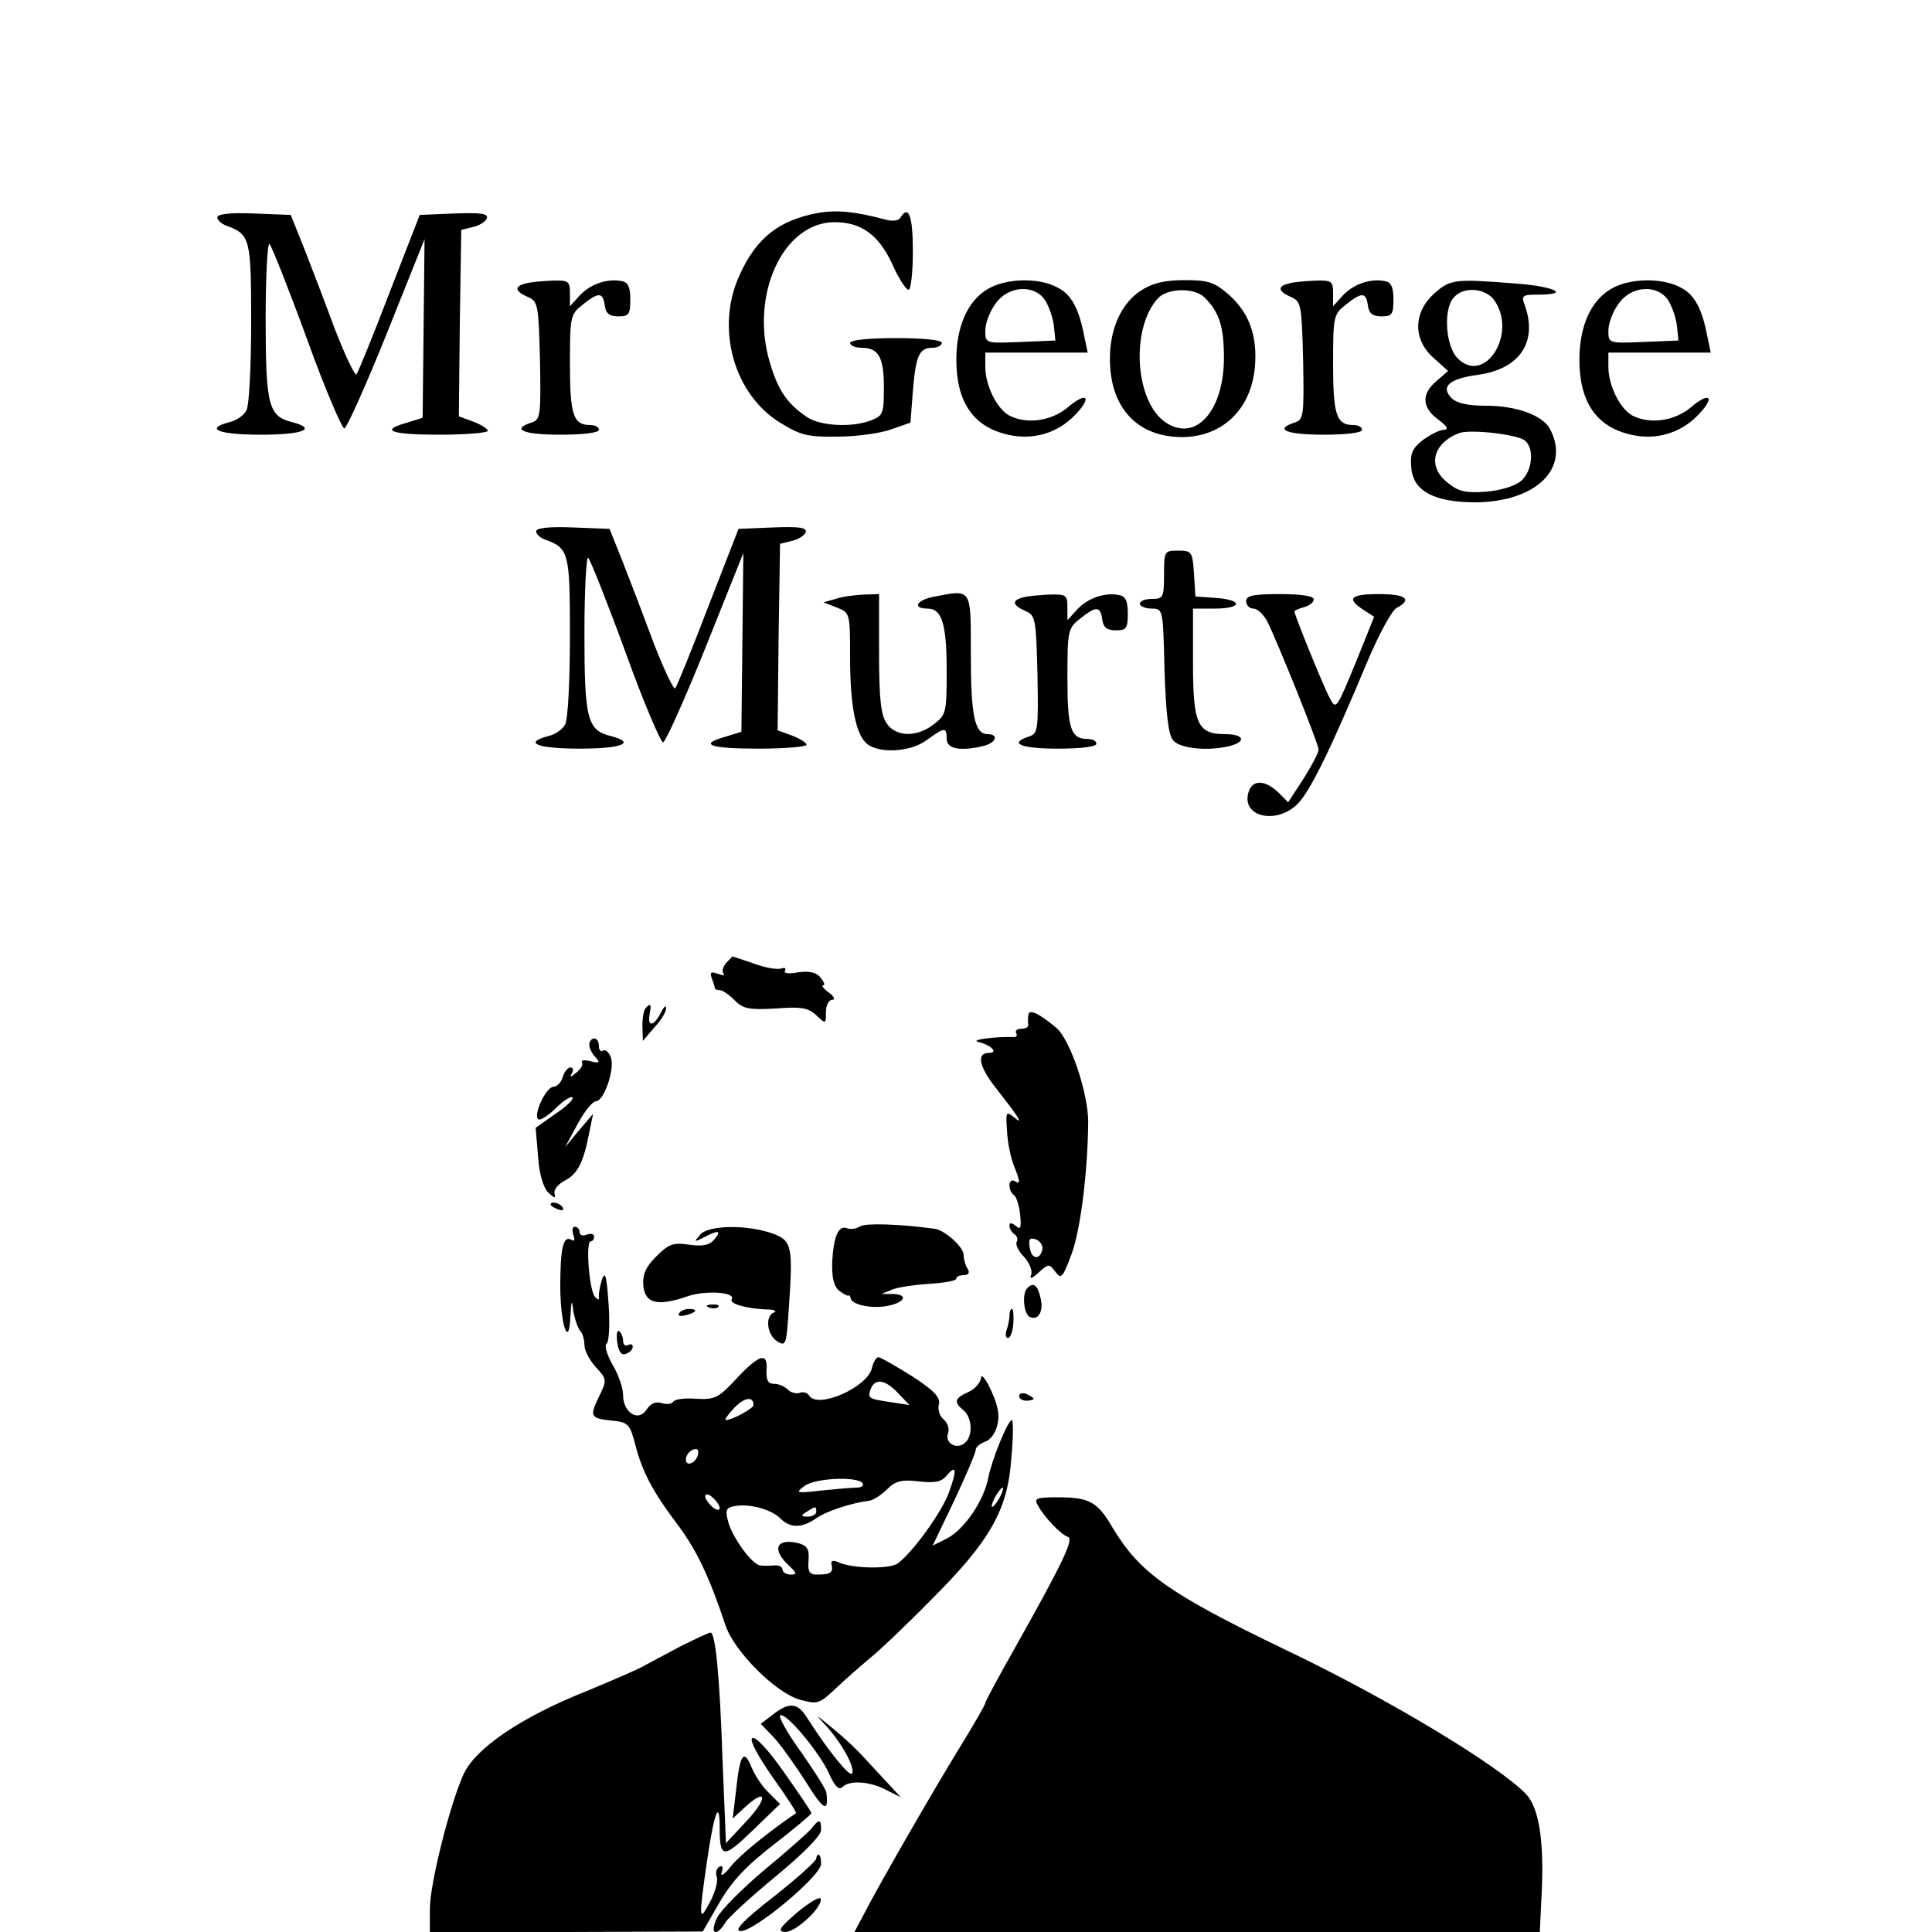 <?xml version="1.0" standalone="no"?>
<!DOCTYPE svg PUBLIC "-//W3C//DTD SVG 20010904//EN"
 "http://www.w3.org/TR/2001/REC-SVG-20010904/DTD/svg10.dtd">
<svg version="1.0" xmlns="http://www.w3.org/2000/svg"
 width="400pt" height="400pt" viewBox="0 0 400 400"
 preserveAspectRatio="xMidYMid meet">
<g transform="translate(0,400) scale(0.1,-0.1)"
fill="#000000" stroke="none">
<path d="M1693 3559 c-80 -15 -127 -51 -162 -129 -50 -109 -12 -246 84 -305
42 -26 57 -30 119 -29 39 0 89 7 111 15 l40 14 5 65 c6 74 13 90 41 90 10 0
19 5 19 10 0 6 -38 10 -95 10 -57 0 -95 -4 -95 -10 0 -5 10 -10 23 -10 36 0
47 -19 47 -82 0 -54 -2 -59 -26 -68 -40 -16 -107 -12 -134 7 -41 28 -59 55
-76 112 -42 140 27 291 134 291 55 0 91 -26 119 -86 13 -30 29 -54 34 -54 5 0
9 36 9 80 0 74 -9 97 -26 69 -3 -6 -17 -8 -33 -3 -61 16 -98 20 -138 13z"/>
<path d="M450 3550 c0 -6 8 -13 18 -17 50 -18 52 -26 52 -200 0 -90 -4 -173
-10 -183 -5 -10 -21 -21 -35 -24 -53 -14 -22 -26 65 -26 87 0 118 12 65 26
-49 12 -55 34 -55 213 0 91 4 161 8 156 5 -6 40 -94 78 -198 37 -103 73 -186
77 -184 5 1 45 90 88 197 l78 195 -2 -185 -2 -185 -32 -10 c-58 -16 -35 -25
67 -25 55 0 100 4 100 8 0 4 -14 13 -30 19 l-30 11 2 193 3 193 24 6 c14 3 26
11 29 18 3 10 -13 12 -68 10 l-71 -3 -63 -162 c-34 -89 -65 -165 -68 -168 -3
-4 -23 38 -44 92 -20 54 -49 130 -64 168 l-28 70 -76 3 c-49 2 -76 -1 -76 -8z"/>
<path d="M1088 3413 c-24 -6 -22 -16 5 -28 21 -9 22 -16 25 -132 2 -115 1
-122 -18 -128 -43 -14 -16 -25 60 -25 47 0 80 4 80 10 0 6 -8 10 -18 10 -35 0
-42 21 -42 126 0 99 1 103 26 123 34 27 42 26 46 -1 2 -17 10 -23 28 -23 22 0
25 4 25 35 0 26 -5 36 -18 38 -29 6 -65 -6 -87 -30 l-20 -22 0 27 c0 25 -3 27
-37 26 -21 -1 -46 -3 -55 -6z"/>
<path d="M2044 3401 c-41 -25 -64 -77 -64 -146 0 -87 35 -139 107 -155 51 -12
102 3 138 40 37 38 26 51 -15 16 -34 -28 -85 -35 -121 -16 -25 14 -49 62 -49
100 l0 30 106 0 106 0 -7 33 c-11 58 -27 88 -56 102 -39 21 -108 19 -145 -4z
m120 -23 c8 -13 16 -36 18 -53 l3 -30 -72 -3 c-73 -3 -73 -3 -73 24 0 14 9 39
21 55 26 38 81 41 103 7z"/>
<path d="M2363 3399 c-41 -26 -66 -80 -65 -145 1 -98 56 -158 148 -159 84 0
143 56 152 143 6 65 -11 114 -54 152 -30 26 -42 30 -92 30 -40 0 -66 -6 -89
-21z m131 -15 c30 -30 40 -59 40 -125 0 -109 -58 -175 -120 -134 -64 42 -74
194 -17 257 20 22 76 23 97 2z"/>
<path d="M2668 3413 c-24 -6 -22 -16 5 -28 21 -9 22 -16 25 -132 2 -115 1
-122 -18 -128 -43 -14 -16 -25 60 -25 47 0 80 4 80 10 0 6 -8 10 -18 10 -35 0
-42 21 -42 126 0 99 1 103 26 123 34 27 42 26 46 -1 2 -17 10 -23 28 -23 22 0
25 4 25 35 0 26 -5 36 -18 38 -29 6 -65 -6 -87 -30 l-20 -22 0 27 c0 25 -3 27
-37 26 -21 -1 -46 -3 -55 -6z"/>
<path d="M2969 3392 c-43 -39 -44 -95 -1 -133 l30 -27 -24 -21 c-32 -27 -30
-55 4 -80 19 -14 22 -20 11 -21 -9 0 -28 -10 -43 -21 -22 -17 -27 -28 -24 -58
4 -48 48 -71 133 -71 126 1 197 71 154 152 -15 28 -69 48 -133 48 -37 0 -60 5
-71 16 -23 24 -4 40 55 48 86 12 124 67 97 144 -8 20 -5 22 27 22 69 0 35 17
-46 23 -127 10 -135 9 -169 -21z m125 -14 c48 -69 -20 -176 -76 -120 -25 25
-30 100 -9 125 20 25 67 21 85 -5z m63 -290 c20 -16 16 -62 -7 -83 -12 -11
-41 -20 -73 -23 -42 -3 -57 0 -79 18 -43 33 -33 81 22 103 22 9 121 -2 137
-15z"/>
<path d="M3334 3401 c-41 -25 -64 -77 -64 -146 0 -87 35 -139 107 -155 51 -12
102 3 138 40 37 38 26 51 -15 16 -34 -28 -85 -35 -121 -16 -25 14 -49 62 -49
100 l0 30 106 0 106 0 -7 33 c-11 58 -27 88 -56 102 -39 21 -108 19 -145 -4z
m120 -23 c8 -13 16 -36 18 -53 l3 -30 -72 -3 c-73 -3 -73 -3 -73 24 0 14 9 39
21 55 26 38 81 41 103 7z"/>
<path d="M1110 2900 c0 -6 8 -13 18 -17 50 -18 52 -26 52 -200 0 -90 -4 -173
-10 -183 -5 -10 -21 -21 -35 -24 -53 -14 -22 -26 65 -26 87 0 118 12 65 26
-49 12 -55 34 -55 213 0 91 4 161 8 156 5 -6 40 -94 78 -198 37 -103 73 -186
77 -184 5 1 45 90 88 197 l78 195 -2 -185 -2 -185 -32 -10 c-58 -16 -35 -25
67 -25 55 0 100 4 100 8 0 4 -14 13 -30 19 l-30 11 2 193 3 193 24 6 c14 3 26
11 29 18 3 10 -13 12 -68 10 l-71 -3 -63 -162 c-34 -89 -65 -165 -68 -168 -3
-4 -23 38 -44 92 -20 54 -49 130 -64 168 l-28 70 -76 3 c-49 2 -76 -1 -76 -8z"/>
<path d="M2410 2810 c0 -47 -2 -50 -25 -50 -14 0 -25 -4 -25 -10 0 -5 11 -10
24 -10 24 0 24 -1 27 -128 3 -90 8 -134 18 -145 14 -17 74 -23 119 -11 33 9
27 24 -11 24 -58 0 -67 21 -67 148 l0 112 45 0 c57 0 59 18 3 22 l-43 3 -3 48
c-3 45 -5 47 -33 47 -28 0 -29 -1 -29 -50z"/>
<path d="M1730 2760 l-25 -7 28 -11 c27 -11 27 -12 27 -104 0 -100 12 -159 35
-178 26 -21 91 -17 124 8 37 27 41 27 41 2 0 -21 30 -26 78 -14 25 7 30 24 7
24 -27 0 -35 38 -35 164 0 141 3 136 -79 120 -34 -7 -42 -24 -11 -24 30 0 40
-31 40 -129 0 -85 -1 -91 -26 -110 -35 -28 -79 -27 -98 1 -12 17 -16 50 -16
145 l0 123 -32 -1 c-18 -1 -44 -4 -58 -9z"/>
<path d="M2118 2763 c-24 -6 -22 -16 5 -28 21 -9 22 -16 25 -132 2 -115 1
-122 -18 -128 -43 -14 -16 -25 60 -25 47 0 80 4 80 10 0 6 -8 10 -18 10 -35 0
-42 21 -42 126 0 99 1 103 26 123 34 27 42 26 46 -1 2 -17 10 -23 28 -23 22 0
25 4 25 35 0 26 -5 36 -18 38 -29 6 -65 -6 -87 -30 l-20 -22 0 27 c0 25 -3 27
-37 26 -21 -1 -46 -3 -55 -6z"/>
<path d="M2580 2755 c0 -8 7 -15 15 -15 8 0 21 -12 29 -27 22 -45 106 -253
106 -265 0 -6 -14 -33 -31 -60 l-32 -49 -21 21 c-28 26 -53 26 -61 0 -16 -51
57 -68 101 -25 27 27 70 116 144 293 24 57 51 107 61 113 34 18 20 29 -36 29
-59 0 -68 -9 -33 -32 l23 -15 -39 -97 c-38 -92 -40 -96 -52 -73 -13 23 -74
174 -74 181 0 2 9 6 20 9 11 3 20 10 20 16 0 7 -26 11 -70 11 -56 0 -70 -3
-70 -15z"/>
<path d="M1503 2006 c-6 -8 -9 -17 -5 -22 4 -4 -1 -4 -12 0 -14 5 -17 3 -12
-10 3 -8 6 -18 6 -20 0 -2 5 -4 10 -4 6 0 19 -9 31 -21 18 -18 30 -20 85 -17
52 4 67 2 84 -14 20 -19 20 -18 20 7 0 14 6 25 13 25 7 0 4 7 -7 15 -11 8 -16
15 -12 15 5 0 2 7 -5 16 -9 11 -23 14 -46 11 -20 -4 -31 -2 -28 3 3 6 0 7 -7
5 -8 -3 -33 1 -57 10 -24 8 -44 15 -45 15 0 -1 -6 -7 -13 -14z"/>
<path d="M1337 1913 c-4 -3 -7 -20 -7 -37 l1 -31 24 28 c14 15 25 33 24 40 0
7 -5 2 -11 -10 -14 -28 -28 -30 -23 -3 4 21 2 24 -8 13z"/>
<path d="M2129 1898 c-1 -7 -1 -16 0 -20 0 -5 -6 -8 -15 -8 -8 0 -13 -4 -10
-9 3 -5 0 -9 -7 -8 -38 1 -89 -6 -72 -10 28 -7 43 -23 22 -23 -26 0 -20 -29
16 -74 18 -23 37 -48 42 -56 8 -13 6 -13 -7 -2 -15 12 -16 9 -13 -30 1 -24 8
-56 14 -71 14 -35 14 -40 1 -32 -5 3 -10 -1 -10 -9 0 -8 4 -17 9 -20 5 -3 11
-21 13 -40 3 -28 1 -33 -9 -24 -9 7 -13 7 -13 0 0 -6 5 -14 10 -17 6 -4 8 -11
5 -16 -3 -5 3 -19 15 -31 11 -12 18 -29 15 -37 -4 -10 1 -9 15 4 21 19 22 19
35 2 12 -16 15 -13 33 35 19 50 34 171 35 275 0 60 -37 170 -66 195 -37 31
-57 40 -58 26z m29 -485 c-5 -23 -23 -20 -26 4 -3 18 0 21 13 17 9 -4 15 -13
13 -21z"/>
<path d="M1220 1837 c0 -7 6 -19 13 -26 10 -11 8 -13 -11 -8 -12 3 -20 2 -17
-3 3 -4 -3 -14 -12 -21 -12 -10 -14 -10 -9 -1 4 6 3 12 -3 12 -5 0 -13 -9 -16
-20 -3 -11 -12 -20 -19 -20 -15 0 -42 -57 -32 -67 3 -4 20 6 36 22 16 16 32
26 35 23 4 -3 -12 -19 -35 -34 l-41 -29 5 -59 c2 -36 11 -65 21 -75 13 -12 16
-13 13 -2 -2 8 8 20 22 27 26 14 38 37 50 99 l8 39 -29 -34 -29 -35 26 48 c14
26 31 47 38 47 16 0 39 65 31 90 -4 11 -11 18 -16 15 -5 -4 -9 1 -9 9 0 9 -4
16 -10 16 -5 0 -10 -6 -10 -13z"/>
<path d="M1140 1506 c0 -2 7 -7 16 -10 8 -3 12 -2 9 4 -6 10 -25 14 -25 6z"/>
<path d="M1781 1461 c-8 -5 -20 -7 -27 -4 -18 7 -28 -16 -31 -69 -1 -33 3 -50
14 -60 9 -7 18 -12 20 -10 1 1 3 -1 4 -5 1 -14 42 -23 75 -17 38 7 46 24 12
25 l-23 0 22 9 c12 5 47 10 77 12 31 2 56 6 56 11 0 4 7 7 16 7 9 0 12 5 8 12
-5 7 -9 21 -9 31 -2 17 -39 50 -60 53 -74 10 -143 12 -154 5z"/>
<path d="M1187 1443 c4 -10 2 -14 -4 -10 -17 10 -23 -18 -23 -96 0 -79 18
-132 21 -62 2 34 3 36 6 10 3 -16 9 -34 14 -40 5 -5 9 -18 9 -30 0 -11 11 -32
24 -46 23 -25 23 -26 5 -63 -19 -40 -17 -43 35 -48 26 -3 31 -9 41 -48 15 -58
36 -98 89 -168 39 -53 64 -105 98 -207 18 -54 104 -140 154 -154 37 -10 40 -9
74 23 19 18 51 46 70 62 19 15 78 71 130 124 121 121 157 185 164 293 4 42 4
77 1 77 -8 0 -41 -80 -49 -120 -9 -47 -49 -106 -85 -125 l-30 -15 45 94 c24
51 44 98 44 104 0 6 9 13 19 17 19 6 32 37 27 65 -5 30 -34 85 -35 67 -1 -9
-12 -23 -26 -29 -29 -13 -31 -21 -10 -38 18 -15 20 -54 2 -68 -17 -14 -42 1
-34 21 3 9 -1 21 -9 28 -9 7 -13 21 -10 32 3 14 -10 28 -56 58 -34 21 -65 39
-69 39 -5 0 -11 -10 -14 -23 -10 -40 -113 -85 -130 -56 -4 6 -13 8 -20 5 -7
-2 -18 1 -24 7 -7 7 -19 12 -29 12 -12 0 -16 8 -15 28 3 38 -14 34 -62 -17
-38 -41 -45 -44 -84 -42 -23 2 -44 -1 -47 -6 -3 -5 -14 -6 -24 -3 -13 4 -23
-1 -31 -13 -17 -27 -49 -7 -49 30 0 15 -10 43 -22 63 -12 21 -17 40 -12 43 5
4 7 41 4 82 -4 59 -7 70 -14 50 -4 -14 -7 -29 -6 -35 1 -7 -2 -7 -8 0 -12 12
-20 115 -9 115 4 0 7 4 7 10 0 5 -7 7 -15 4 -8 -4 -15 -1 -15 5 0 6 -4 11 -10
11 -5 0 -6 -7 -3 -17z m673 -328 l23 -24 -39 6 c-47 7 -48 8 -41 28 9 22 30
19 57 -10z m-300 -24 c0 -7 -44 -31 -57 -31 -4 0 4 11 17 25 21 22 40 25 40 6z
m-116 -106 c-6 -16 -24 -21 -24 -7 0 11 11 22 21 22 5 0 6 -7 3 -15z m521 -74
c-14 -40 -73 -122 -105 -147 -15 -13 -93 -12 -123 1 -13 6 -18 4 -15 -6 3 -15
-3 -19 -31 -19 -15 0 -19 6 -17 29 2 24 -3 31 -21 36 -45 11 -56 -12 -21 -45
18 -17 19 -20 5 -20 -9 0 -17 5 -17 11 0 5 -8 9 -17 8 -10 -1 -23 -1 -29 0
-17 1 -60 61 -67 93 -6 22 -3 27 15 30 31 5 75 -7 94 -26 20 -20 44 -20 73 0
21 15 72 32 111 37 8 1 25 12 36 23 18 18 30 21 66 17 33 -4 47 -1 57 11 21
25 23 14 6 -33z m-179 18 c3 -5 -3 -9 -13 -9 -10 0 -43 -3 -73 -6 -51 -6 -54
-5 -35 9 21 17 111 21 121 6z m284 -29 c-6 -11 -13 -20 -16 -20 -2 0 0 9 6 20
6 11 13 20 16 20 2 0 0 -9 -6 -20z m-580 -22 c0 -6 -7 -5 -15 2 -8 7 -15 17
-15 22 0 6 7 5 15 -2 8 -7 15 -17 15 -22z m200 -8 c0 -5 -8 -10 -17 -10 -15 0
-16 2 -3 10 19 12 20 12 20 0z"/>
<path d="M1449 1443 c-13 -15 -12 -15 8 -5 30 16 38 15 22 -4 -10 -12 -24 -15
-52 -11 -34 5 -43 1 -69 -25 -22 -22 -28 -38 -26 -61 4 -36 30 -42 91 -21 37
13 101 9 92 -6 -6 -9 29 -19 70 -21 17 0 24 -3 18 -6 -20 -7 -15 -47 6 -60 18
-11 19 -8 24 65 9 132 7 143 -33 158 -53 19 -135 18 -151 -3z"/>
<path d="M2127 1333 c-11 -10 -8 -51 4 -59 18 -10 31 11 23 40 -6 26 -15 32
-27 19z"/>
<path d="M1468 1293 c7 -3 16 -2 19 1 4 3 -2 6 -13 5 -11 0 -14 -3 -6 -6z"/>
<path d="M1406 1281 c-4 -5 3 -7 14 -4 23 6 26 13 6 13 -8 0 -17 -4 -20 -9z"/>
<path d="M2090 1276 c0 -8 -3 -21 -6 -30 -3 -9 -2 -16 3 -16 5 0 10 14 11 30
1 17 0 30 -3 30 -3 0 -5 -6 -5 -14z"/>
<path d="M1278 1220 c3 -19 9 -27 18 -23 8 3 14 9 14 15 0 5 -4 6 -10 3 -5 -3
-10 1 -10 9 0 8 -4 17 -8 20 -5 3 -6 -8 -4 -24z"/>
<path d="M2110 1110 c0 -6 7 -10 15 -10 8 0 15 2 15 4 0 2 -7 6 -15 10 -8 3
-15 1 -15 -4z"/>
<path d="M2149 883 c13 -24 47 -60 62 -65 13 -4 -11 -54 -107 -225 -35 -62
-64 -115 -64 -119 0 -3 -24 -45 -53 -92 -53 -86 -169 -287 -201 -350 l-17 -32
710 0 709 0 4 83 c5 106 -6 174 -32 202 -56 59 -286 198 -500 300 -241 116
-301 159 -357 253 -31 53 -48 62 -113 62 -45 0 -50 -2 -41 -17z"/>
<path d="M1410 592 c-30 -16 -64 -34 -75 -40 -11 -7 -65 -30 -120 -53 -136
-54 -232 -119 -256 -174 -29 -66 -69 -226 -69 -277 l0 -48 283 0 282 1 34 59
c26 45 55 76 113 121 43 33 78 63 78 65 0 3 -26 41 -57 85 -33 47 -60 76 -66
70 -5 -5 13 -38 43 -81 28 -39 50 -73 48 -74 -56 -38 -114 -85 -134 -109 -14
-18 -23 -24 -20 -14 4 11 2 16 -5 12 -6 -4 -8 -13 -5 -21 3 -8 -3 -31 -14 -52
-23 -43 -24 -38 -6 86 14 97 26 130 26 69 0 -65 7 -66 68 -7 l57 55 -23 23
c-13 12 -29 36 -36 53 -16 39 -24 28 -32 -47 l-7 -59 26 24 c45 41 47 18 3
-29 l-43 -46 -7 171 c-6 179 -15 265 -25 265 -3 0 -31 -13 -61 -28z"/>
<path d="M1600 450 l-25 -19 27 -28 c14 -15 44 -57 67 -93 36 -58 47 -64 42
-22 -1 8 -25 45 -52 84 -28 38 -47 73 -44 76 10 10 82 -76 102 -121 11 -25 20
-34 27 -27 15 15 57 12 91 -6 l30 -15 -26 28 c-14 15 -37 40 -50 54 -13 15
-42 42 -64 60 -38 31 -39 32 -13 4 32 -36 59 -85 52 -97 -5 -8 -52 51 -92 114
-20 33 -38 35 -72 8z"/>
<path d="M1679 213 c-8 -9 -51 -47 -97 -85 -45 -38 -89 -82 -97 -98 -17 -34
-2 -42 17 -10 7 11 54 54 105 96 57 47 93 84 93 95 0 23 -4 24 -21 2z"/>
<path d="M1690 152 c0 -5 -39 -40 -87 -78 -62 -48 -83 -70 -71 -72 25 -5 168
114 168 139 0 10 -2 19 -5 19 -3 0 -5 -4 -5 -8z"/>
<path d="M1650 40 c-37 -32 -41 -39 -24 -40 22 0 78 52 73 69 -2 5 -24 -8 -49
-29z"/>
</g>
</svg>
